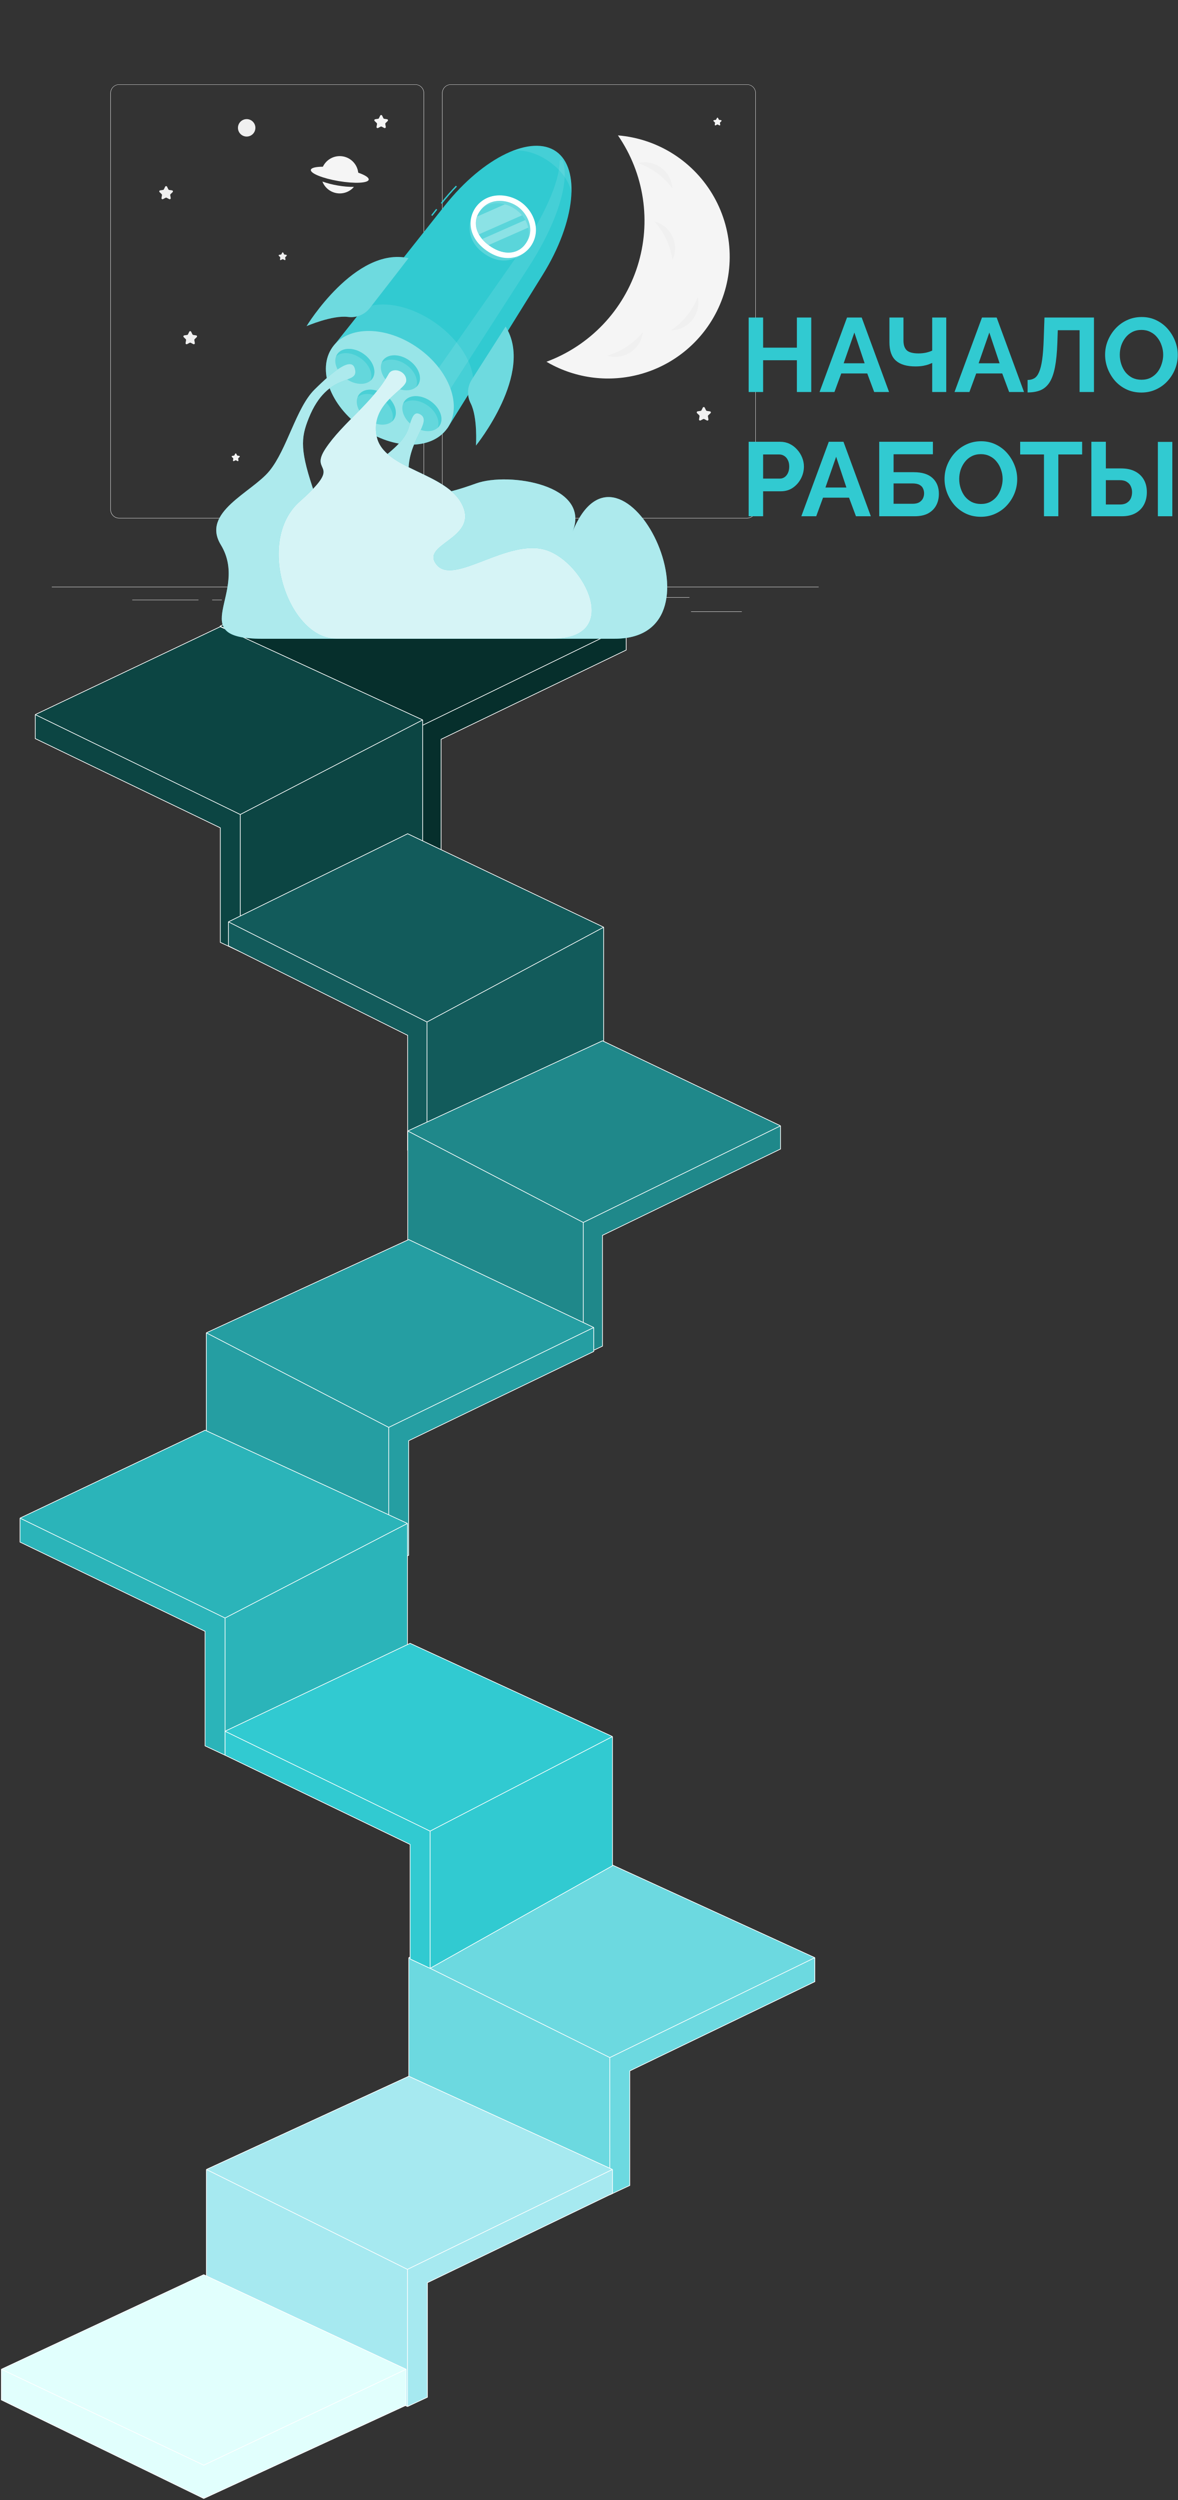 <?xml version="1.0" encoding="UTF-8"?> <svg xmlns="http://www.w3.org/2000/svg" width="1708" height="3623" viewBox="0 0 1708 3623" fill="none"><rect x="0" y="0" width="1708" height="3623" fill="#333333" stroke="none"/> <path d="M612.563 772.169L907.907 907.294V942.041L639.588 1071.37V1237.39L610.632 1250.9L319.148 1094.54V907.294L612.563 772.169Z" fill="#062F2C"></path> <path d="M907.907 907.294L612.563 772.169L319.148 907.294M907.907 907.294L610.632 1052.07M907.907 907.294V942.041L639.588 1071.37V1237.39L610.632 1250.9M610.632 1052.07L319.148 907.294M610.632 1052.07V1250.9M319.148 907.294V1094.54L610.632 1250.9" stroke="white"></path> <path d="M319.407 908.199L51.087 1035.6V1070.35L319.407 1199.68V1365.69L348.362 1379.21L612.822 1230.57V1043.32L319.407 908.199Z" fill="#0C4543"></path> <path d="M51.087 1035.6L319.407 908.199L612.822 1043.32M51.087 1035.6L348.362 1180.38M51.087 1035.6V1070.35L319.407 1199.68V1365.69L348.362 1379.21M348.362 1180.38L612.822 1043.32M348.362 1180.38V1379.21M612.822 1043.32V1230.57L348.362 1379.21" stroke="white"></path> <path d="M591.056 1208.26L331.151 1335.96V1370.79L591.056 1500.43V1666.82L619.104 1680.37L875.27 1531.38V1343.7L591.056 1208.26Z" fill="#125B5B"></path> <path d="M331.151 1335.96L591.056 1208.26L875.27 1343.7M331.151 1335.96L619.104 1481.08M331.151 1335.96V1370.79L591.056 1500.43V1666.82L619.104 1680.37M619.104 1481.08L875.27 1343.7M619.104 1481.08V1680.37M875.27 1343.7V1531.38L619.104 1680.37" stroke="white"></path> <path d="M873.531 1508.33L1131.71 1631.56V1665.16L873.531 1790.26V1950.83L845.67 1963.89L591.208 1820.13V1639.02L873.531 1508.33Z" fill="#1F888A"></path> <path d="M1131.71 1631.56L873.531 1508.33L591.208 1639.02M1131.71 1631.56L845.67 1771.59M1131.71 1631.56V1665.16L873.531 1790.26V1950.83L845.67 1963.89M845.67 1771.59L591.208 1639.02M845.67 1771.59V1963.89M591.208 1639.02V1820.13L845.67 1963.89" stroke="white"></path> <path d="M592.558 1796.39L860.878 1923.8V1958.54L592.558 2087.88V2253.89L563.603 2267.4L299.144 2118.76V1931.52L592.558 1796.39Z" fill="#259EA2"></path> <path d="M860.878 1923.8L592.558 1796.39L299.144 1931.52M860.878 1923.8L563.603 2068.57M860.878 1923.8V1958.54L592.558 2087.88V2253.89L563.603 2267.4M563.603 2068.57L299.144 1931.52M563.603 2068.57V2267.4M299.144 1931.52V2118.76L563.603 2267.4" stroke="white"></path> <path d="M297.34 2072.65L29.02 2200.05V2234.8L297.34 2364.13V2530.14L326.295 2543.65L590.754 2395.02V2207.77L297.34 2072.65Z" fill="#2BB4B9"></path> <path d="M29.02 2200.05L297.34 2072.65L590.754 2207.77M29.02 2200.05L326.295 2344.83M29.02 2200.05V2234.8L297.34 2364.13V2530.14L326.295 2543.65M326.295 2344.83L590.754 2207.77M326.295 2344.83V2543.65M590.754 2207.77V2395.02L326.295 2543.65" stroke="white"></path> <path d="M886.107 2701.95L1181.45 2837.07V2871.82L913.132 3001.15V3167.16L884.176 3180.68L592.692 3024.32V2837.07L886.107 2701.95Z" fill="#6CD9E0"></path> <path d="M1181.45 2837.07L886.107 2701.95L592.692 2837.07M1181.45 2837.07L884.176 2981.85M1181.45 2837.07V2871.82L913.132 3001.15V3167.16L884.176 3180.68M884.176 2981.85L592.692 2837.07M884.176 2981.85V3180.68M592.692 2837.07V3024.32L884.176 3180.68" stroke="white"></path> <path d="M594.624 2381.5L326.304 2508.9V2543.65L594.624 2672.98V2838.99L623.579 2852.51L888.038 2703.87V2516.62L594.624 2381.5Z" fill="#31CAD1"></path> <path d="M326.304 2508.9L594.624 2381.5L888.038 2516.62M326.304 2508.9L623.579 2653.68M326.304 2508.9V2543.65L594.624 2672.98V2838.99L623.579 2852.51M623.579 2653.68L888.038 2516.62M623.579 2653.68V2852.51M888.038 2516.62V2703.87L623.579 2852.51" stroke="white"></path> <path d="M592.683 3008.87L888.028 3143.99V3178.74L619.708 3308.07V3474.08L590.753 3487.6L299.269 3331.24V3143.99L592.683 3008.87Z" fill="#A6E9F0"></path> <path d="M888.028 3143.99L592.683 3008.87L299.269 3143.99M888.028 3143.99L590.753 3288.77M888.028 3143.99V3178.74L619.708 3308.07V3474.08L590.753 3487.6M590.753 3288.77L299.269 3143.99M590.753 3288.77V3487.6M299.269 3143.99V3331.24L590.753 3487.6" stroke="white"></path> <path d="M295.415 3296.49L588.83 3433.54V3485.66L295.415 3620.79L2 3477.94V3433.54L295.415 3296.49Z" fill="#E1FFFD"></path> <path d="M588.83 3433.54L295.415 3296.49L2 3433.54M588.83 3433.54L295.415 3572.53L2 3433.54M588.83 3433.54V3485.66L295.415 3620.79L2 3477.94V3433.54" stroke="white"></path> <g clip-path="url(#clip0_507_2024)"> <path d="M1186.98 850.372H75.095V850.927H1186.98V850.372Z" fill="#EBEBEB"></path> <path d="M1075.57 886.151H1001.92V886.707H1075.57V886.151Z" fill="#EBEBEB"></path> <path d="M811.654 892.201H792.33V892.757H811.654V892.201Z" fill="#EBEBEB"></path> <path d="M999.696 865.516H957.022V866.072H999.696V865.516Z" fill="#EBEBEB"></path> <path d="M287.806 869.251H191.761V869.807H287.806V869.251Z" fill="#EBEBEB"></path> <path d="M321.691 869.251H307.614V869.807H321.691V869.251Z" fill="#EBEBEB"></path> <path d="M575.779 878.636H367.455V879.191H575.779V878.636Z" fill="#EBEBEB"></path> <path d="M602.13 751.191H172.742C169.378 751.185 166.154 749.845 163.778 747.464C161.401 745.083 160.066 741.857 160.066 738.493V134.895C160.096 131.55 161.443 128.352 163.817 125.996C166.19 123.639 169.397 122.314 172.742 122.308L602.13 122.308C605.498 122.308 608.728 123.646 611.109 126.027C613.49 128.408 614.828 131.638 614.828 135.006V738.493C614.828 741.861 613.49 745.091 611.109 747.472C608.728 749.853 605.498 751.191 602.13 751.191ZM172.742 122.753C169.525 122.759 166.443 124.04 164.171 126.317C161.898 128.593 160.622 131.678 160.622 134.895L160.622 738.493C160.622 741.71 161.898 744.795 164.171 747.071C166.443 749.347 169.525 750.629 172.742 750.635H602.13C605.349 750.629 608.433 749.348 610.709 747.072C612.985 744.797 614.266 741.712 614.272 738.493V134.895C614.266 131.676 612.985 128.591 610.709 126.316C608.433 124.04 605.349 122.759 602.13 122.753H172.742Z" fill="#EBEBEB"></path> <path d="M1083.15 751.191H653.744C650.378 751.185 647.152 749.846 644.772 747.465C642.392 745.086 641.052 741.859 641.047 738.493V134.895C641.082 131.548 642.434 128.35 644.811 125.994C647.188 123.638 650.398 122.314 653.744 122.308L1083.15 122.308C1086.5 122.32 1089.7 123.647 1092.07 126.003C1094.43 128.359 1095.78 131.554 1095.81 134.895V738.493C1095.81 741.853 1094.48 745.076 1092.1 747.456C1089.73 749.836 1086.51 751.179 1083.15 751.191ZM653.744 122.753C650.526 122.759 647.441 124.04 645.165 126.316C642.889 128.591 641.608 131.676 641.602 134.895V738.493C641.608 741.712 642.889 744.797 645.165 747.072C647.441 749.348 650.526 750.629 653.744 750.635H1083.15C1086.37 750.629 1089.46 749.348 1091.73 747.072C1094.01 744.797 1095.29 741.712 1095.3 738.493V134.895C1095.29 131.676 1094.01 128.591 1091.73 126.316C1089.46 124.04 1086.37 122.759 1083.15 122.753H653.744Z" fill="#EBEBEB"></path> <path d="M554.036 167.54L555.904 171.343C556.013 171.565 556.176 171.757 556.378 171.9C556.58 172.044 556.815 172.135 557.061 172.165L561.264 172.788C561.542 172.831 561.802 172.95 562.016 173.133C562.23 173.316 562.388 173.555 562.474 173.823C562.559 174.091 562.568 174.378 562.5 174.65C562.431 174.923 562.288 175.172 562.086 175.368L559.062 178.347C558.884 178.516 558.75 178.726 558.672 178.959C558.595 179.192 558.576 179.44 558.617 179.682L559.329 183.862C559.382 184.145 559.354 184.437 559.247 184.704C559.141 184.972 558.96 185.203 558.727 185.371C558.493 185.539 558.217 185.637 557.929 185.653C557.642 185.67 557.356 185.604 557.105 185.464L553.347 183.484C553.13 183.375 552.89 183.318 552.646 183.318C552.403 183.318 552.163 183.375 551.946 183.484L548.165 185.464C547.914 185.604 547.628 185.67 547.341 185.653C547.054 185.637 546.777 185.539 546.544 185.371C546.31 185.203 546.13 184.972 546.023 184.704C545.916 184.437 545.888 184.145 545.942 183.862L546.676 179.682C546.711 179.44 546.69 179.193 546.612 178.961C546.535 178.73 546.404 178.519 546.231 178.347L543.184 175.368C542.982 175.17 542.839 174.92 542.772 174.646C542.704 174.371 542.715 174.083 542.803 173.815C542.891 173.546 543.053 173.307 543.269 173.126C543.486 172.945 543.749 172.827 544.029 172.788L548.232 172.165C548.477 172.131 548.71 172.039 548.911 171.896C549.113 171.752 549.276 171.563 549.389 171.343L551.256 167.54C551.38 167.276 551.577 167.052 551.823 166.895C552.069 166.739 552.355 166.656 552.646 166.656C552.938 166.656 553.224 166.739 553.47 166.895C553.716 167.052 553.913 167.276 554.036 167.54Z" fill="#F5F5F5"></path> <path d="M277.15 480.757L279.04 484.582C279.149 484.801 279.309 484.99 279.506 485.133C279.704 485.276 279.933 485.369 280.174 485.405L284.377 486.028C284.657 486.067 284.92 486.184 285.137 486.366C285.354 486.547 285.515 486.786 285.603 487.054C285.691 487.323 285.702 487.611 285.635 487.885C285.567 488.16 285.424 488.41 285.222 488.607L282.176 491.565C282.001 491.74 281.871 491.955 281.798 492.191C281.724 492.427 281.709 492.678 281.753 492.921L282.465 497.102C282.518 497.385 282.49 497.677 282.383 497.944C282.277 498.211 282.096 498.442 281.862 498.61C281.629 498.779 281.352 498.877 281.065 498.893C280.778 498.909 280.492 498.844 280.241 498.703L276.483 496.724C276.262 496.614 276.018 496.557 275.771 496.557C275.524 496.557 275.281 496.614 275.06 496.724L271.301 498.703C271.05 498.844 270.764 498.909 270.477 498.893C270.19 498.877 269.913 498.779 269.68 498.61C269.446 498.442 269.266 498.211 269.159 497.944C269.052 497.677 269.024 497.385 269.078 497.102L269.789 492.921C269.833 492.678 269.818 492.427 269.744 492.191C269.671 491.955 269.541 491.74 269.367 491.565L266.342 488.607C266.14 488.41 265.997 488.16 265.93 487.885C265.863 487.611 265.873 487.323 265.961 487.054C266.049 486.786 266.211 486.547 266.428 486.366C266.644 486.184 266.908 486.067 267.187 486.028L271.39 485.405C271.632 485.369 271.861 485.276 272.058 485.133C272.256 484.99 272.416 484.801 272.524 484.582L274.415 480.757C274.537 480.498 274.73 480.279 274.973 480.125C275.215 479.972 275.496 479.89 275.782 479.89C276.069 479.89 276.35 479.972 276.592 480.125C276.834 480.279 277.028 480.498 277.15 480.757Z" fill="#F0F0F0"></path> <path d="M242.241 270.612L244.109 274.415C244.216 274.636 244.376 274.829 244.573 274.976C244.77 275.123 245 275.22 245.243 275.26L249.446 275.86C249.726 275.904 249.988 276.025 250.203 276.209C250.419 276.393 250.579 276.633 250.667 276.902C250.754 277.171 250.765 277.46 250.699 277.735C250.633 278.01 250.492 278.262 250.291 278.462L247.245 281.42C247.072 281.593 246.943 281.803 246.865 282.035C246.788 282.266 246.766 282.512 246.8 282.754L247.534 286.957C247.587 287.24 247.559 287.532 247.452 287.799C247.346 288.066 247.165 288.297 246.931 288.465C246.698 288.633 246.421 288.731 246.134 288.748C245.847 288.764 245.561 288.698 245.31 288.558L241.552 286.579C241.334 286.458 241.089 286.395 240.84 286.395C240.591 286.395 240.346 286.458 240.128 286.579L236.37 288.558C236.119 288.698 235.833 288.764 235.546 288.748C235.259 288.731 234.982 288.633 234.749 288.465C234.515 288.297 234.335 288.066 234.228 287.799C234.121 287.532 234.093 287.24 234.147 286.957L234.858 282.754C234.904 282.512 234.887 282.263 234.809 282.029C234.731 281.796 234.595 281.586 234.413 281.42L231.389 278.462C231.181 278.267 231.032 278.017 230.959 277.741C230.887 277.465 230.894 277.174 230.98 276.902C231.066 276.63 231.228 276.387 231.446 276.203C231.664 276.019 231.929 275.9 232.212 275.86L236.415 275.26C236.661 275.22 236.893 275.123 237.094 274.976C237.295 274.829 237.459 274.637 237.571 274.415L239.439 270.612C239.56 270.342 239.757 270.112 240.005 269.951C240.254 269.789 240.544 269.704 240.84 269.704C241.136 269.704 241.426 269.789 241.675 269.951C241.924 270.112 242.12 270.342 242.241 270.612Z" fill="#F0F0F0"></path> <path d="M410.728 366.189L411.84 368.413C411.909 368.543 412.007 368.655 412.127 368.74C412.246 368.825 412.384 368.881 412.53 368.902L415.043 369.258C415.21 369.285 415.367 369.358 415.495 369.468C415.623 369.579 415.718 369.723 415.769 369.885C415.82 370.047 415.824 370.219 415.782 370.384C415.741 370.548 415.654 370.697 415.532 370.815L413.731 372.594C413.623 372.695 413.543 372.821 413.496 372.96C413.45 373.1 413.438 373.249 413.464 373.394L413.886 375.885C413.922 376.053 413.908 376.227 413.847 376.388C413.785 376.548 413.679 376.687 413.54 376.788C413.401 376.889 413.236 376.948 413.065 376.957C412.894 376.967 412.723 376.926 412.574 376.841L410.35 375.662C410.22 375.596 410.075 375.561 409.928 375.561C409.781 375.561 409.636 375.596 409.505 375.662L407.282 376.841C407.133 376.926 406.962 376.967 406.791 376.957C406.62 376.948 406.455 376.889 406.316 376.788C406.177 376.687 406.071 376.548 406.009 376.388C405.948 376.227 405.934 376.053 405.97 375.885L406.392 373.394C406.417 373.249 406.406 373.1 406.36 372.96C406.313 372.821 406.233 372.695 406.125 372.594L404.302 370.815C404.179 370.696 404.093 370.544 404.052 370.379C404.012 370.213 404.018 370.039 404.071 369.877C404.125 369.714 404.223 369.57 404.354 369.461C404.485 369.352 404.644 369.281 404.813 369.258L407.326 368.902C407.471 368.881 407.61 368.825 407.729 368.74C407.849 368.655 407.947 368.543 408.016 368.413L409.127 366.189C409.21 366.051 409.328 365.937 409.468 365.857C409.608 365.778 409.767 365.736 409.928 365.736C410.089 365.736 410.248 365.778 410.388 365.857C410.528 365.937 410.645 366.051 410.728 366.189Z" fill="#F0F0F0"></path> <path d="M342.569 657.57L343.681 659.794C343.748 659.927 343.846 660.043 343.965 660.131C344.085 660.22 344.224 660.28 344.371 660.305L346.883 660.661C347.053 660.684 347.212 660.755 347.343 660.864C347.474 660.974 347.572 661.118 347.625 661.28C347.679 661.442 347.685 661.616 347.644 661.782C347.604 661.948 347.517 662.099 347.395 662.218L345.571 663.975C345.464 664.08 345.383 664.21 345.337 664.353C345.291 664.497 345.279 664.649 345.305 664.797L345.749 667.288C345.779 667.457 345.76 667.63 345.695 667.789C345.63 667.948 345.521 668.085 345.382 668.184C345.243 668.284 345.078 668.343 344.907 668.353C344.736 668.364 344.566 668.326 344.415 668.244L342.191 667.066C342.06 666.999 341.916 666.965 341.769 666.965C341.622 666.965 341.477 666.999 341.346 667.066L339.122 668.244C338.973 668.32 338.805 668.353 338.637 668.339C338.47 668.326 338.31 668.266 338.174 668.167C338.038 668.069 337.933 667.934 337.868 667.779C337.804 667.624 337.784 667.454 337.81 667.288L338.233 664.797C338.261 664.651 338.253 664.499 338.211 664.356C338.168 664.213 338.092 664.082 337.988 663.975L336.165 662.218C336.043 662.1 335.956 661.951 335.914 661.787C335.872 661.622 335.877 661.45 335.928 661.288C335.979 661.126 336.074 660.982 336.202 660.871C336.33 660.761 336.487 660.688 336.654 660.661L339.167 660.305C339.315 660.283 339.455 660.225 339.576 660.136C339.696 660.047 339.792 659.929 339.856 659.794L340.99 657.57C341.07 657.432 341.186 657.317 341.324 657.237C341.463 657.157 341.62 657.115 341.78 657.115C341.94 657.115 342.097 657.157 342.236 657.237C342.374 657.317 342.489 657.432 342.569 657.57Z" fill="#F5F5F5"></path> <path d="M1041.09 171.009L1042.21 173.233C1042.27 173.366 1042.37 173.481 1042.49 173.567C1042.61 173.653 1042.75 173.706 1042.9 173.722L1045.41 174.1C1045.58 174.123 1045.74 174.194 1045.87 174.303C1046 174.412 1046.1 174.556 1046.15 174.719C1046.2 174.881 1046.21 175.055 1046.17 175.221C1046.13 175.387 1046.04 175.538 1045.92 175.657L1044.1 177.414C1043.99 177.516 1043.91 177.642 1043.87 177.781C1043.82 177.92 1043.81 178.069 1043.83 178.214L1044.27 180.727C1044.3 180.896 1044.29 181.069 1044.22 181.228C1044.16 181.387 1044.05 181.524 1043.91 181.623C1043.77 181.723 1043.6 181.782 1043.43 181.792C1043.26 181.803 1043.09 181.765 1042.94 181.683L1040.72 180.505C1040.59 180.438 1040.44 180.404 1040.29 180.404C1040.15 180.404 1040 180.438 1039.87 180.505L1037.65 181.683C1037.5 181.759 1037.33 181.792 1037.16 181.778C1037 181.765 1036.84 181.705 1036.7 181.606C1036.56 181.508 1036.46 181.373 1036.39 181.218C1036.33 181.063 1036.31 180.893 1036.34 180.727L1036.76 178.214C1036.78 178.071 1036.78 177.923 1036.73 177.784C1036.69 177.645 1036.62 177.518 1036.51 177.414L1034.65 175.679C1034.52 175.561 1034.44 175.412 1034.4 175.248C1034.35 175.084 1034.36 174.911 1034.41 174.749C1034.46 174.588 1034.55 174.443 1034.68 174.333C1034.81 174.222 1034.97 174.149 1035.14 174.122L1037.65 173.744C1037.8 173.73 1037.94 173.678 1038.06 173.592C1038.18 173.506 1038.28 173.39 1038.34 173.255L1039.47 171.031C1039.54 170.874 1039.65 170.739 1039.79 170.644C1039.94 170.549 1040.1 170.497 1040.28 170.494C1040.45 170.492 1040.62 170.539 1040.76 170.631C1040.91 170.722 1041.02 170.853 1041.09 171.009Z" fill="#F5F5F5"></path> <path d="M1021.78 590.701L1023.71 594.638C1023.82 594.866 1023.99 595.063 1024.19 595.211C1024.4 595.358 1024.64 595.452 1024.89 595.483L1029.34 596.127C1029.63 596.167 1029.9 596.287 1030.13 596.475C1030.35 596.663 1030.52 596.91 1030.61 597.189C1030.7 597.468 1030.71 597.767 1030.64 598.051C1030.57 598.335 1030.42 598.593 1030.21 598.796L1026.87 601.865C1026.69 602.047 1026.56 602.269 1026.48 602.512C1026.4 602.755 1026.38 603.014 1026.43 603.266L1027.18 607.713C1027.22 607.993 1027.18 608.278 1027.07 608.539C1026.96 608.799 1026.78 609.025 1026.56 609.193C1026.33 609.361 1026.06 609.465 1025.78 609.495C1025.5 609.524 1025.21 609.477 1024.96 609.359L1021.07 607.313C1020.84 607.192 1020.59 607.129 1020.33 607.129C1020.08 607.129 1019.82 607.192 1019.6 607.313L1015.75 609.314C1015.5 609.44 1015.21 609.494 1014.92 609.468C1014.64 609.442 1014.37 609.339 1014.14 609.169C1013.91 608.999 1013.73 608.769 1013.62 608.505C1013.51 608.24 1013.48 607.951 1013.53 607.669L1014.26 603.221C1014.31 602.969 1014.29 602.709 1014.21 602.465C1014.14 602.221 1014 601.999 1013.82 601.82L1010.66 598.752C1010.45 598.544 1010.31 598.284 1010.25 598.001C1010.18 597.717 1010.19 597.421 1010.29 597.145C1010.38 596.869 1010.55 596.623 1010.77 596.436C1010.99 596.249 1011.26 596.126 1011.55 596.083L1015.88 595.438C1016.14 595.407 1016.38 595.314 1016.58 595.166C1016.79 595.018 1016.95 594.821 1017.06 594.593L1019.02 590.657C1019.16 590.414 1019.36 590.212 1019.61 590.074C1019.85 589.936 1020.13 589.865 1020.41 589.87C1020.69 589.874 1020.97 589.954 1021.21 590.1C1021.45 590.246 1021.64 590.454 1021.78 590.701Z" fill="#F0F0F0"></path> <path d="M783.57 222.133C783.57 222.718 783.396 223.289 783.071 223.776C782.746 224.262 782.284 224.641 781.744 224.865C781.204 225.089 780.609 225.147 780.035 225.033C779.461 224.919 778.934 224.638 778.521 224.224C778.107 223.81 777.826 223.283 777.711 222.71C777.597 222.136 777.656 221.541 777.88 221.001C778.104 220.46 778.483 219.998 778.969 219.673C779.455 219.348 780.027 219.175 780.612 219.175C781.397 219.175 782.149 219.487 782.704 220.041C783.258 220.596 783.57 221.348 783.57 222.133Z" fill="#F0F0F0"></path> <path d="M868.448 795.377C868.448 795.962 868.274 796.534 867.949 797.02C867.624 797.507 867.162 797.886 866.622 798.11C866.082 798.334 865.487 798.392 864.913 798.278C864.339 798.164 863.812 797.882 863.399 797.469C862.985 797.055 862.703 796.528 862.589 795.954C862.475 795.381 862.534 794.786 862.758 794.245C862.982 793.705 863.361 793.243 863.847 792.918C864.333 792.593 864.905 792.42 865.49 792.42C865.879 792.417 866.265 792.491 866.626 792.639C866.986 792.786 867.313 793.004 867.588 793.279C867.863 793.555 868.081 793.882 868.229 794.242C868.376 794.602 868.451 794.988 868.448 795.377Z" fill="#F5F5F5"></path> <path d="M370.304 185.263C370.304 187.766 369.562 190.212 368.171 192.293C366.781 194.374 364.805 195.996 362.493 196.953C360.181 197.911 357.637 198.162 355.182 197.673C352.728 197.185 350.473 195.98 348.703 194.211C346.934 192.441 345.729 190.186 345.241 187.732C344.752 185.277 345.003 182.733 345.961 180.421C346.918 178.109 348.54 176.133 350.621 174.743C352.702 173.352 355.148 172.61 357.651 172.61C361.007 172.61 364.225 173.943 366.598 176.316C368.971 178.689 370.304 181.907 370.304 185.263Z" fill="#F0F0F0"></path> <path d="M490.033 268.878C497.668 270.219 505.408 270.882 513.16 270.857C510.126 274.404 506.224 277.104 501.835 278.694C497.447 280.284 492.721 280.711 488.119 279.931C483.517 279.152 479.195 277.193 475.575 274.247C471.954 271.3 469.159 267.466 467.462 263.118C474.803 265.691 482.356 267.619 490.033 268.878Z" fill="#F5F5F5"></path> <path d="M493.959 245.527C485.157 243.951 476.21 243.325 467.274 243.659C469.502 237.808 473.691 232.911 479.126 229.804C484.562 226.697 490.907 225.572 497.08 226.622C503.252 227.672 508.869 230.831 512.972 235.56C517.075 240.289 519.409 246.296 519.577 252.555C511.313 249.305 502.725 246.949 493.959 245.527Z" fill="#F5F5F5"></path> <path d="M534.594 260.326C535.453 255.239 517.37 247.943 494.203 244.029C471.037 240.115 451.561 241.065 450.701 246.151C449.842 251.237 467.925 258.534 491.091 262.448C514.258 266.362 533.734 265.412 534.594 260.326Z" fill="#F5F5F5"></path> <path d="M1039.41 450.981C1029.06 471.707 1014.73 490.19 997.231 505.375C979.734 520.56 959.417 532.149 937.441 539.48C915.464 546.811 892.258 549.741 869.149 548.101C846.04 546.462 823.481 540.285 802.759 529.925C799.157 528.146 795.665 526.256 792.33 524.254C823.443 512.715 851.511 494.223 874.392 470.189C897.273 446.154 914.363 417.211 924.359 385.568C934.355 353.925 936.992 320.416 932.07 287.599C927.148 254.782 914.797 223.522 895.957 196.203C924.716 198.565 952.458 207.941 976.752 223.511C1001.05 239.082 1021.15 260.371 1035.31 285.515C1049.47 310.659 1057.24 338.89 1057.96 367.737C1058.68 396.584 1052.31 425.166 1039.41 450.981Z" fill="#F5F5F5"></path> <path d="M958.737 243.171C963.483 246.676 967.395 251.187 970.194 256.381C972.992 261.574 974.608 267.323 974.926 273.214C968.769 264.704 961.327 257.202 952.866 250.976C944.442 244.722 935.114 239.788 925.202 236.344C930.949 234.932 936.938 234.812 942.736 235.993C948.535 237.173 953.999 239.625 958.737 243.171Z" fill="#F0F0F0"></path> <path d="M914.197 510.556C909.269 513.807 903.683 515.927 897.839 516.765C891.996 517.603 886.039 517.138 880.396 515.404C890.476 512.544 900.049 508.133 908.771 502.328C917.552 496.578 925.403 489.522 932.054 481.402C931.415 487.279 929.482 492.941 926.395 497.981C923.307 503.022 919.142 507.317 914.197 510.556Z" fill="#F0F0F0"></path> <path d="M974.961 342.661C977.488 347.996 978.799 353.825 978.799 359.728C978.799 365.631 977.488 371.461 974.961 376.796C973.581 366.407 970.579 356.3 966.066 346.842C961.625 337.342 955.761 328.576 948.676 320.846C954.396 322.318 959.718 325.037 964.263 328.809C968.807 332.58 972.461 337.311 974.961 342.661Z" fill="#F0F0F0"></path> <path d="M1003.63 463.746C999.926 468.348 995.254 472.074 989.945 474.658C984.636 477.242 978.82 478.618 972.916 478.69C981.644 472.893 989.41 465.765 995.932 457.564C1002.54 449.412 1007.86 440.301 1011.72 430.545C1012.91 436.334 1012.79 442.313 1011.39 448.053C1010 453.793 1007.34 459.153 1003.63 463.746Z" fill="#F0F0F0"></path> <path d="M640.712 295.384L639.156 294.161C646.16 285.266 653.521 276.904 661.037 269.076L662.438 270.455C654.967 278.216 647.65 286.622 640.712 295.384Z" fill="#31CAD1"></path> <path d="M632.403 302.688L625.231 311.73L626.764 312.946L633.936 303.904L632.403 302.688Z" fill="#31CAD1"></path> <path d="M786.7 398.544C835.023 320.867 841.605 244.325 806.425 219.552C771.245 194.779 701.396 226.757 644.534 298.43L482.043 503.395L648.648 620.721L786.7 398.544Z" fill="#31CAD1"></path> <path opacity="0.1" d="M767.694 385.157L626.262 605.022L608.961 571.954L749.437 371.37C789.154 314.641 811.414 262.805 811.503 233.941C811.498 233.382 811.692 232.841 812.049 232.412C812.407 231.984 812.904 231.696 813.454 231.6C814.004 231.503 814.57 231.606 815.051 231.888C815.533 232.17 815.899 232.613 816.084 233.14C826.091 261.938 808.745 321.357 767.694 385.157Z" fill="white"></path> <path d="M648.557 620.67C671.049 588.727 651.982 536.567 605.969 504.169C559.957 471.771 504.423 471.403 481.931 503.346C459.439 535.29 478.506 587.449 524.519 619.847C570.531 652.245 626.065 652.614 648.557 620.67Z" fill="#31CAD1"></path> <path opacity="0.5" d="M648.557 620.67C671.049 588.727 651.982 536.567 605.969 504.169C559.957 471.771 504.423 471.403 481.931 503.346C459.439 535.29 478.506 587.449 524.519 619.847C570.531 652.245 626.065 652.614 648.557 620.67Z" fill="white"></path> <path opacity="0.1" d="M631.265 467.97C594.706 442.219 553.233 434.858 526.748 446.889L485.497 498.881C509.958 471.573 562.239 473.441 605.959 504.218C649.678 534.995 669.092 583.673 651.568 615.851L686.192 560.257C689.172 531.059 668.224 493.988 631.265 467.97Z" fill="white"></path> <path opacity="0.2" d="M689.82 300.343C679.679 316.399 672.03 346.442 702.162 367.634C732.294 388.827 758.001 371.548 769.676 356.516L689.82 300.343Z" fill="white"></path> <path d="M776.79 338.012C773.343 366.699 740.186 387.625 705.384 363.119C670.582 338.613 679.099 300.342 704.94 287.51C720.862 279.549 741.143 283.063 755.019 292.714C768.895 302.365 778.924 320.222 776.79 338.012Z" fill="white"></path> <path d="M710.12 356.337C696.577 346.819 689.639 334.366 690.617 321.335C691.062 315.71 692.954 310.297 696.11 305.621C699.267 300.944 703.58 297.165 708.63 294.649C720.727 288.601 737.85 290.491 750.281 299.23C762.712 307.97 770.295 323.492 768.627 336.923C767.966 342.51 765.872 347.831 762.548 352.37C759.225 356.909 754.784 360.512 749.658 362.83C737.783 368.212 723.662 365.877 710.12 356.337Z" fill="#31CAD1"></path> <path opacity="0.3" d="M710.12 356.337C696.577 346.819 689.639 334.366 690.617 321.335C691.062 315.71 692.954 310.297 696.11 305.621C699.267 300.944 703.58 297.165 708.63 294.649C720.727 288.601 737.85 290.491 750.281 299.23C762.712 307.97 770.295 323.492 768.627 336.923C767.966 342.51 765.872 347.831 762.548 352.37C759.225 356.909 754.784 360.512 749.658 362.83C737.783 368.212 723.662 365.877 710.12 356.337Z" fill="white"></path> <path d="M710.121 356.337C696.578 346.82 689.395 334.722 689.929 322.314C690.16 317.038 691.844 311.929 694.794 307.55C697.745 303.17 701.849 299.691 706.651 297.496C718.282 292.115 735.071 294.472 747.502 303.234C759.933 311.995 767.805 327.006 766.649 339.77C766.2 345.04 764.3 350.082 761.16 354.337C758.02 358.592 753.762 361.894 748.859 363.876C737.451 368.568 723.663 365.877 710.121 356.337Z" fill="#31CAD1"></path> <path opacity="0.2" d="M710.121 356.337C696.578 346.82 689.395 334.722 689.929 322.314C690.16 317.038 691.844 311.929 694.794 307.55C697.745 303.17 701.849 299.691 706.651 297.496C718.282 292.115 735.071 294.472 747.502 303.234C759.933 311.995 767.805 327.006 766.649 339.77C766.2 345.04 764.3 350.082 761.16 354.337C758.02 358.592 753.762 361.894 748.859 363.876C737.451 368.568 723.663 365.877 710.121 356.337Z" fill="white"></path> <path opacity="0.3" d="M756.934 312.017L694.335 339.636C691.23 334.404 689.687 328.393 689.887 322.313C690.006 319.449 690.568 316.621 691.555 313.929L731.961 296.139C741.768 298.624 750.511 304.209 756.889 312.061L756.934 312.017Z" fill="white"></path> <path opacity="0.3" d="M765.915 329.829L708.475 355.135C705.021 352.602 701.871 349.676 699.091 346.418L761.579 318.843C763.531 322.284 764.991 325.982 765.915 329.829Z" fill="white"></path> <path opacity="0.1" d="M828.53 280.306C826.618 264.962 814.832 247.216 796.196 234.096C777.561 220.976 756.902 215.861 741.803 219.219C767.488 208.745 790.504 208.345 806.426 219.553C822.348 230.761 829.731 252.598 828.53 280.306Z" fill="white"></path> <path opacity="0.5" d="M605.926 558.12C612.934 548.168 607.258 532.105 593.249 522.241C579.241 512.377 562.204 512.448 555.197 522.4C548.19 532.352 553.866 548.415 567.874 558.279C581.883 568.142 598.919 568.071 605.926 558.12Z" fill="#31CAD1"></path> <path opacity="0.5" d="M539.866 548.782C532.861 558.722 515.827 558.811 501.817 548.938C487.807 539.064 482.115 523.008 489.119 513.068C496.124 503.128 513.181 503.039 527.19 512.912C541.2 522.786 546.782 538.842 539.866 548.782Z" fill="#31CAD1"></path> <path opacity="0.5" d="M637.073 617.297C630.068 627.259 613.034 627.326 599.024 617.453C585.014 607.579 579.344 591.523 586.348 581.583C593.353 571.643 610.387 571.554 624.397 581.427C638.407 591.301 644.078 607.357 637.073 617.297Z" fill="#31CAD1"></path> <path opacity="0.5" d="M570.996 607.934C563.991 617.875 546.957 617.941 532.947 608.09C518.937 598.239 513.267 582.161 520.271 572.198C527.276 562.236 544.31 562.191 558.32 572.043C572.33 581.894 577.912 597.972 570.996 607.934Z" fill="#31CAD1"></path> <path opacity="0.5" d="M605.95 558.167C605.209 559.217 604.343 560.173 603.371 561.013C607.262 551.095 601.391 537.33 588.872 528.524C576.352 519.718 561.43 518.828 553.402 525.811C553.874 524.627 554.478 523.501 555.204 522.453C562.209 512.513 579.265 512.424 593.275 522.297C607.284 532.171 612.933 548.204 605.95 558.167Z" fill="#31CAD1"></path> <path opacity="0.5" d="M539.866 548.782C539.128 549.828 538.27 550.783 537.309 551.629C541.201 541.689 535.352 527.946 522.81 519.117C510.268 510.289 495.369 509.422 487.341 516.427C487.808 515.241 488.412 514.114 489.142 513.069C496.147 503.106 513.181 503.039 527.191 512.913C541.201 522.787 546.782 538.82 539.866 548.782Z" fill="#31CAD1"></path> <path opacity="0.5" d="M637.075 617.32C636.337 618.358 635.478 619.306 634.518 620.144C638.41 610.204 632.539 596.461 620.019 587.655C607.499 578.848 592.578 577.937 584.55 584.964C585.012 583.769 585.617 582.634 586.351 581.584C593.356 571.621 610.39 571.554 624.4 581.428C638.41 591.301 644.102 607.357 637.075 617.32Z" fill="#31CAD1"></path> <path opacity="0.5" d="M570.998 607.934C570.272 608.983 569.412 609.932 568.441 610.758C572.333 600.84 566.462 587.075 553.942 578.269C541.422 569.463 526.501 568.573 518.473 575.578C518.931 574.381 519.536 573.246 520.274 572.198C527.279 562.236 544.313 562.191 558.323 572.043C572.333 581.894 577.914 597.972 570.998 607.934Z" fill="#31CAD1"></path> <path d="M592.302 374.106C592.302 374.106 562.281 413.066 536.13 446.601C532.416 451.276 527.55 454.905 522.01 457.131C516.47 459.357 510.446 460.104 504.53 459.299C481.692 456.474 444.488 472.641 444.488 472.641C444.488 472.641 514.87 357.027 592.302 374.106Z" fill="#31CAD1"></path> <path opacity="0.3" d="M592.302 374.106C592.302 374.106 562.281 413.066 536.13 446.601C532.416 451.276 527.55 454.905 522.01 457.131C516.47 459.357 510.446 460.104 504.53 459.299C481.692 456.474 444.488 472.641 444.488 472.641C444.488 472.641 514.87 357.027 592.302 374.106Z" fill="white"></path> <path d="M733.083 473.264C733.083 473.264 706.642 514.648 683.76 550.562C680.611 555.634 678.837 561.438 678.611 567.403C678.385 573.369 679.715 579.29 682.47 584.586C692.833 605.156 690.12 645.717 690.12 645.717C690.12 645.717 775.268 540.377 733.083 473.264Z" fill="#31CAD1"></path> <path opacity="0.3" d="M733.083 473.264C733.083 473.264 706.642 514.648 683.76 550.562C680.611 555.634 678.837 561.438 678.611 567.403C678.385 573.369 679.715 579.29 682.47 584.586C692.833 605.156 690.12 645.717 690.12 645.717C690.12 645.717 775.268 540.377 733.083 473.264Z" fill="white"></path> <path d="M830.088 770.781C857.862 702.823 737.779 683.565 690.257 700.621C642.735 717.678 594.279 730.353 592.411 684.877C590.543 639.401 627.146 611.203 609.689 600.707C600.016 594.881 597.259 605.155 592.477 620.143C577.845 666.064 494.965 677.005 533.103 743.473C571.24 809.942 550.893 795.51 486.737 822.173C422.581 848.836 455.604 925.623 517.67 925.623H891.441C1062.76 925.623 900.559 597.705 830.088 770.781Z" fill="#31CAD1"></path> <path opacity="0.6" d="M830.088 770.781C857.862 702.823 737.779 683.565 690.257 700.621C642.735 717.678 594.279 730.353 592.411 684.877C590.543 639.401 627.146 611.203 609.689 600.707C600.016 594.881 597.259 605.155 592.477 620.143C577.845 666.064 494.965 677.005 533.103 743.473C571.24 809.942 550.893 795.51 486.737 822.173C422.581 848.836 455.604 925.623 517.67 925.623H891.441C1062.76 925.623 900.559 597.705 830.088 770.781Z" fill="white"></path> <path d="M514.405 533.905C509.423 516.604 482.471 538.353 455.92 564.705C429.368 591.056 416.27 651.21 390.585 682.565C364.9 713.92 291.36 742.251 320.114 789.439C362.521 858.977 265.053 925.69 380.489 925.69H617.254C660.551 925.69 707.495 872.742 640.07 836.739C572.645 800.736 471.642 884.684 444.378 804.605C430.858 764.867 479.959 783.102 457.209 718.034C434.46 652.966 435.972 635.243 447.558 606.245C475.756 535.573 522.077 560.19 514.405 533.905Z" fill="#31CAD1"></path> <path opacity="0.6" d="M514.405 533.905C509.423 516.604 482.471 538.353 455.92 564.705C429.368 591.056 416.27 651.21 390.585 682.565C364.9 713.92 291.36 742.251 320.114 789.439C362.521 858.977 265.053 925.69 380.489 925.69H617.254C660.551 925.69 707.495 872.742 640.07 836.739C572.645 800.736 471.642 884.684 444.378 804.605C430.858 764.867 479.959 783.102 457.209 718.034C434.46 652.966 435.972 635.243 447.558 606.245C475.756 535.573 522.077 560.19 514.405 533.905Z" fill="white"></path> <path d="M563.486 541.889C569.357 531.17 589.504 537.597 589.059 551.629C588.615 565.661 536.445 584.052 546.141 632.508C555.836 680.964 648.968 684.433 670.828 732.978C692.687 781.523 608.006 788.327 633.268 818.682C658.53 849.036 736.496 779.321 792.045 797.245C847.595 815.168 903.101 925.623 801.207 925.623H487.233C418.963 925.623 369.106 784.658 434.707 726.662C500.309 668.666 447.383 687.502 471.867 650.342C496.35 613.183 540.959 582.984 563.486 541.889Z" fill="#31CAD1"></path> <path opacity="0.8" d="M563.486 541.889C569.357 531.17 589.504 537.597 589.059 551.629C588.615 565.661 536.445 584.052 546.141 632.508C555.836 680.964 648.968 684.433 670.828 732.978C692.687 781.523 608.006 788.327 633.268 818.682C658.53 849.036 736.496 779.321 792.045 797.245C847.595 815.168 903.101 925.623 801.207 925.623H487.233C418.963 925.623 369.106 784.658 434.707 726.662C500.309 668.666 447.383 687.502 471.867 650.342C496.35 613.183 540.959 582.984 563.486 541.889Z" fill="white"></path> </g> <path d="M1176.25 460.181V568.124H1155.42V522.058H1106.47V568.124H1085.49V460.181H1106.47V503.814H1155.42V460.181H1176.25ZM1228.11 460.181H1249.4L1289.08 568.124H1267.49L1257.45 541.214H1219.75L1209.87 568.124H1188.28L1228.11 460.181ZM1253.65 526.467L1238.75 481.921L1223.25 526.467H1253.65ZM1351.61 568.124V526.011C1350.5 526.518 1348.87 527.177 1346.75 527.988C1344.62 528.798 1341.93 529.508 1338.69 530.116C1335.45 530.724 1331.64 531.028 1327.29 531.028C1314.72 531.028 1305.29 528.241 1299.01 522.666C1292.72 517.092 1289.58 508.173 1289.58 495.909V460.181H1309.95V493.628C1309.95 500.013 1311.58 504.726 1314.82 507.767C1318.16 510.706 1323.84 512.176 1331.85 512.176C1335.39 512.176 1338.94 511.821 1342.49 511.112C1346.04 510.301 1349.08 509.287 1351.61 508.071V460.181H1371.98V568.124H1351.61ZM1423.79 460.181H1445.08L1484.76 568.124H1463.17L1453.14 541.214H1415.43L1405.55 568.124H1383.96L1423.79 460.181ZM1449.34 526.467L1434.44 481.921L1418.93 526.467H1449.34ZM1565.32 568.124V478.577H1533.7L1533.09 496.821C1532.58 511.112 1531.41 522.92 1529.59 532.244C1527.77 541.569 1525.13 548.917 1521.68 554.289C1518.24 559.56 1513.88 563.31 1508.61 565.54C1503.44 567.668 1497.21 568.732 1489.91 568.732V550.641C1493.66 550.641 1496.9 549.83 1499.64 548.208C1502.38 546.586 1504.66 543.647 1506.48 539.39C1508.41 535.133 1509.93 529.102 1511.04 521.298C1512.16 513.494 1512.92 503.409 1513.32 491.043L1514.39 460.181H1586.15V568.124H1565.32ZM1654.91 568.885C1647 568.885 1639.81 567.364 1633.32 564.324C1626.93 561.283 1621.41 557.178 1616.75 552.009C1612.19 546.738 1608.64 540.86 1606.11 534.373C1603.57 527.785 1602.3 521.045 1602.3 514.153C1602.3 506.956 1603.62 500.115 1606.26 493.628C1608.99 487.04 1612.69 481.212 1617.36 476.144C1622.12 470.975 1627.69 466.921 1634.08 463.982C1640.57 460.941 1647.66 459.421 1655.36 459.421C1663.17 459.421 1670.26 460.992 1676.65 464.134C1683.14 467.276 1688.66 471.482 1693.22 476.752C1697.78 482.023 1701.33 487.901 1703.86 494.388C1706.4 500.875 1707.66 507.564 1707.66 514.457C1707.66 521.551 1706.35 528.393 1703.71 534.981C1701.08 541.468 1697.38 547.296 1692.61 552.465C1687.95 557.533 1682.38 561.536 1675.89 564.476C1669.5 567.415 1662.51 568.885 1654.91 568.885ZM1623.59 514.153C1623.59 518.815 1624.3 523.325 1625.72 527.683C1627.14 532.042 1629.16 535.944 1631.8 539.39C1634.54 542.735 1637.83 545.421 1641.68 547.448C1645.63 549.374 1650.09 550.336 1655.06 550.336C1660.13 550.336 1664.64 549.323 1668.59 547.296C1672.54 545.167 1675.84 542.38 1678.47 538.934C1681.11 535.387 1683.09 531.484 1684.4 527.227C1685.82 522.869 1686.53 518.511 1686.53 514.153C1686.53 509.49 1685.77 505.031 1684.25 500.774C1682.83 496.415 1680.75 492.564 1678.02 489.219C1675.38 485.773 1672.09 483.087 1668.14 481.161C1664.28 479.134 1659.93 478.121 1655.06 478.121C1649.89 478.121 1645.33 479.185 1641.38 481.313C1637.53 483.34 1634.28 486.077 1631.65 489.523C1629.01 492.969 1626.98 496.821 1625.57 501.078C1624.25 505.335 1623.59 509.693 1623.59 514.153ZM1085.49 748.164V640.22H1131.25C1136.21 640.22 1140.78 641.234 1144.93 643.261C1149.09 645.288 1152.68 648.024 1155.72 651.471C1158.87 654.917 1161.3 658.768 1163.02 663.025C1164.75 667.282 1165.61 671.64 1165.61 676.1C1165.61 682.181 1164.19 687.959 1161.35 693.432C1158.51 698.905 1154.61 703.365 1149.64 706.811C1144.68 710.257 1138.8 711.98 1132.01 711.98H1106.47V748.164H1085.49ZM1106.47 693.584H1130.79C1133.33 693.584 1135.61 692.874 1137.63 691.455C1139.66 690.036 1141.28 688.009 1142.5 685.374C1143.71 682.637 1144.32 679.546 1144.32 676.1C1144.32 672.35 1143.61 669.157 1142.19 666.522C1140.88 663.887 1139.1 661.91 1136.87 660.593C1134.74 659.275 1132.41 658.616 1129.88 658.616H1106.47V693.584ZM1201.68 640.22H1222.97L1262.65 748.164H1241.06L1231.03 721.254H1193.32L1183.44 748.164H1161.85L1201.68 640.22ZM1227.22 706.507L1212.33 661.961L1196.82 706.507H1227.22ZM1274.79 748.164V640.22H1352.63V658.312H1295.62V684.31H1324.96C1337.02 684.31 1346.1 687.148 1352.18 692.824C1358.26 698.5 1361.3 706.101 1361.3 715.629C1361.3 722.014 1359.98 727.639 1357.35 732.504C1354.71 737.369 1350.81 741.221 1345.64 744.059C1340.47 746.795 1333.93 748.164 1326.03 748.164H1274.79ZM1295.62 730.072H1323.14C1327.19 730.072 1330.44 729.362 1332.87 727.943C1335.3 726.423 1337.07 724.548 1338.19 722.318C1339.3 719.987 1339.86 717.554 1339.86 715.02C1339.86 712.487 1339.36 710.155 1338.34 708.027C1337.43 705.797 1335.76 704.023 1333.32 702.706C1330.89 701.287 1327.4 700.577 1322.83 700.577H1295.62V730.072ZM1422.11 748.924C1414.2 748.924 1407.01 747.404 1400.52 744.363C1394.13 741.322 1388.61 737.217 1383.95 732.048C1379.39 726.778 1375.84 720.899 1373.3 714.412C1370.77 707.824 1369.5 701.084 1369.5 694.192C1369.5 686.996 1370.82 680.154 1373.46 673.667C1376.19 667.079 1379.89 661.251 1384.56 656.184C1389.32 651.014 1394.89 646.96 1401.28 644.021C1407.77 640.98 1414.86 639.46 1422.56 639.46C1430.37 639.46 1437.46 641.031 1443.85 644.173C1450.33 647.315 1455.86 651.521 1460.42 656.792C1464.98 662.062 1468.53 667.941 1471.06 674.428C1473.6 680.914 1474.86 687.604 1474.86 694.496C1474.86 701.591 1473.55 708.432 1470.91 715.02C1468.27 721.507 1464.58 727.335 1459.81 732.504C1455.15 737.572 1449.57 741.576 1443.09 744.515C1436.7 747.454 1429.71 748.924 1422.11 748.924ZM1390.79 694.192C1390.79 698.854 1391.5 703.365 1392.92 707.723C1394.34 712.081 1396.36 715.983 1399 719.429C1401.73 722.774 1405.03 725.46 1408.88 727.487C1412.83 729.413 1417.29 730.376 1422.26 730.376C1427.33 730.376 1431.84 729.362 1435.79 727.335C1439.74 725.207 1443.04 722.419 1445.67 718.973C1448.31 715.426 1450.28 711.524 1451.6 707.267C1453.02 702.909 1453.73 698.55 1453.73 694.192C1453.73 689.53 1452.97 685.07 1451.45 680.813C1450.03 676.455 1447.95 672.603 1445.22 669.258C1442.58 665.812 1439.29 663.126 1435.33 661.201C1431.48 659.174 1427.12 658.16 1422.26 658.16C1417.09 658.16 1412.53 659.224 1408.58 661.353C1404.72 663.38 1401.48 666.116 1398.85 669.563C1396.21 673.009 1394.18 676.86 1392.77 681.117C1391.45 685.374 1390.79 689.732 1390.79 694.192ZM1569.01 658.616H1534.5V748.164H1513.67V658.616H1479.16V640.22H1569.01V658.616ZM1582.41 748.164V640.22H1603.4V678.837H1625.44C1633.45 678.837 1640.19 680.256 1645.66 683.094C1651.24 685.931 1655.49 689.935 1658.43 695.104C1661.37 700.172 1662.84 706.203 1662.84 713.196C1662.84 720.088 1661.42 726.17 1658.58 731.44C1655.75 736.711 1651.64 740.815 1646.27 743.755C1640.9 746.694 1634.36 748.164 1626.66 748.164H1582.41ZM1603.4 731.136H1623.77C1627.92 731.136 1631.27 730.325 1633.8 728.703C1636.44 727.082 1638.36 724.953 1639.58 722.318C1640.8 719.581 1641.4 716.541 1641.4 713.196C1641.4 710.257 1640.8 707.47 1639.58 704.834C1638.46 702.199 1636.59 700.071 1633.95 698.449C1631.42 696.726 1627.97 695.864 1623.62 695.864H1603.4V731.136ZM1678.8 748.164V640.372H1699.78V748.164H1678.8Z" fill="#31CAD1"></path> <defs> <clipPath id="clip0_507_2024"> <rect width="277.911" height="277.911" fill="white" transform="translate(75.095) scale(4.001)"></rect> </clipPath> </defs> </svg> 